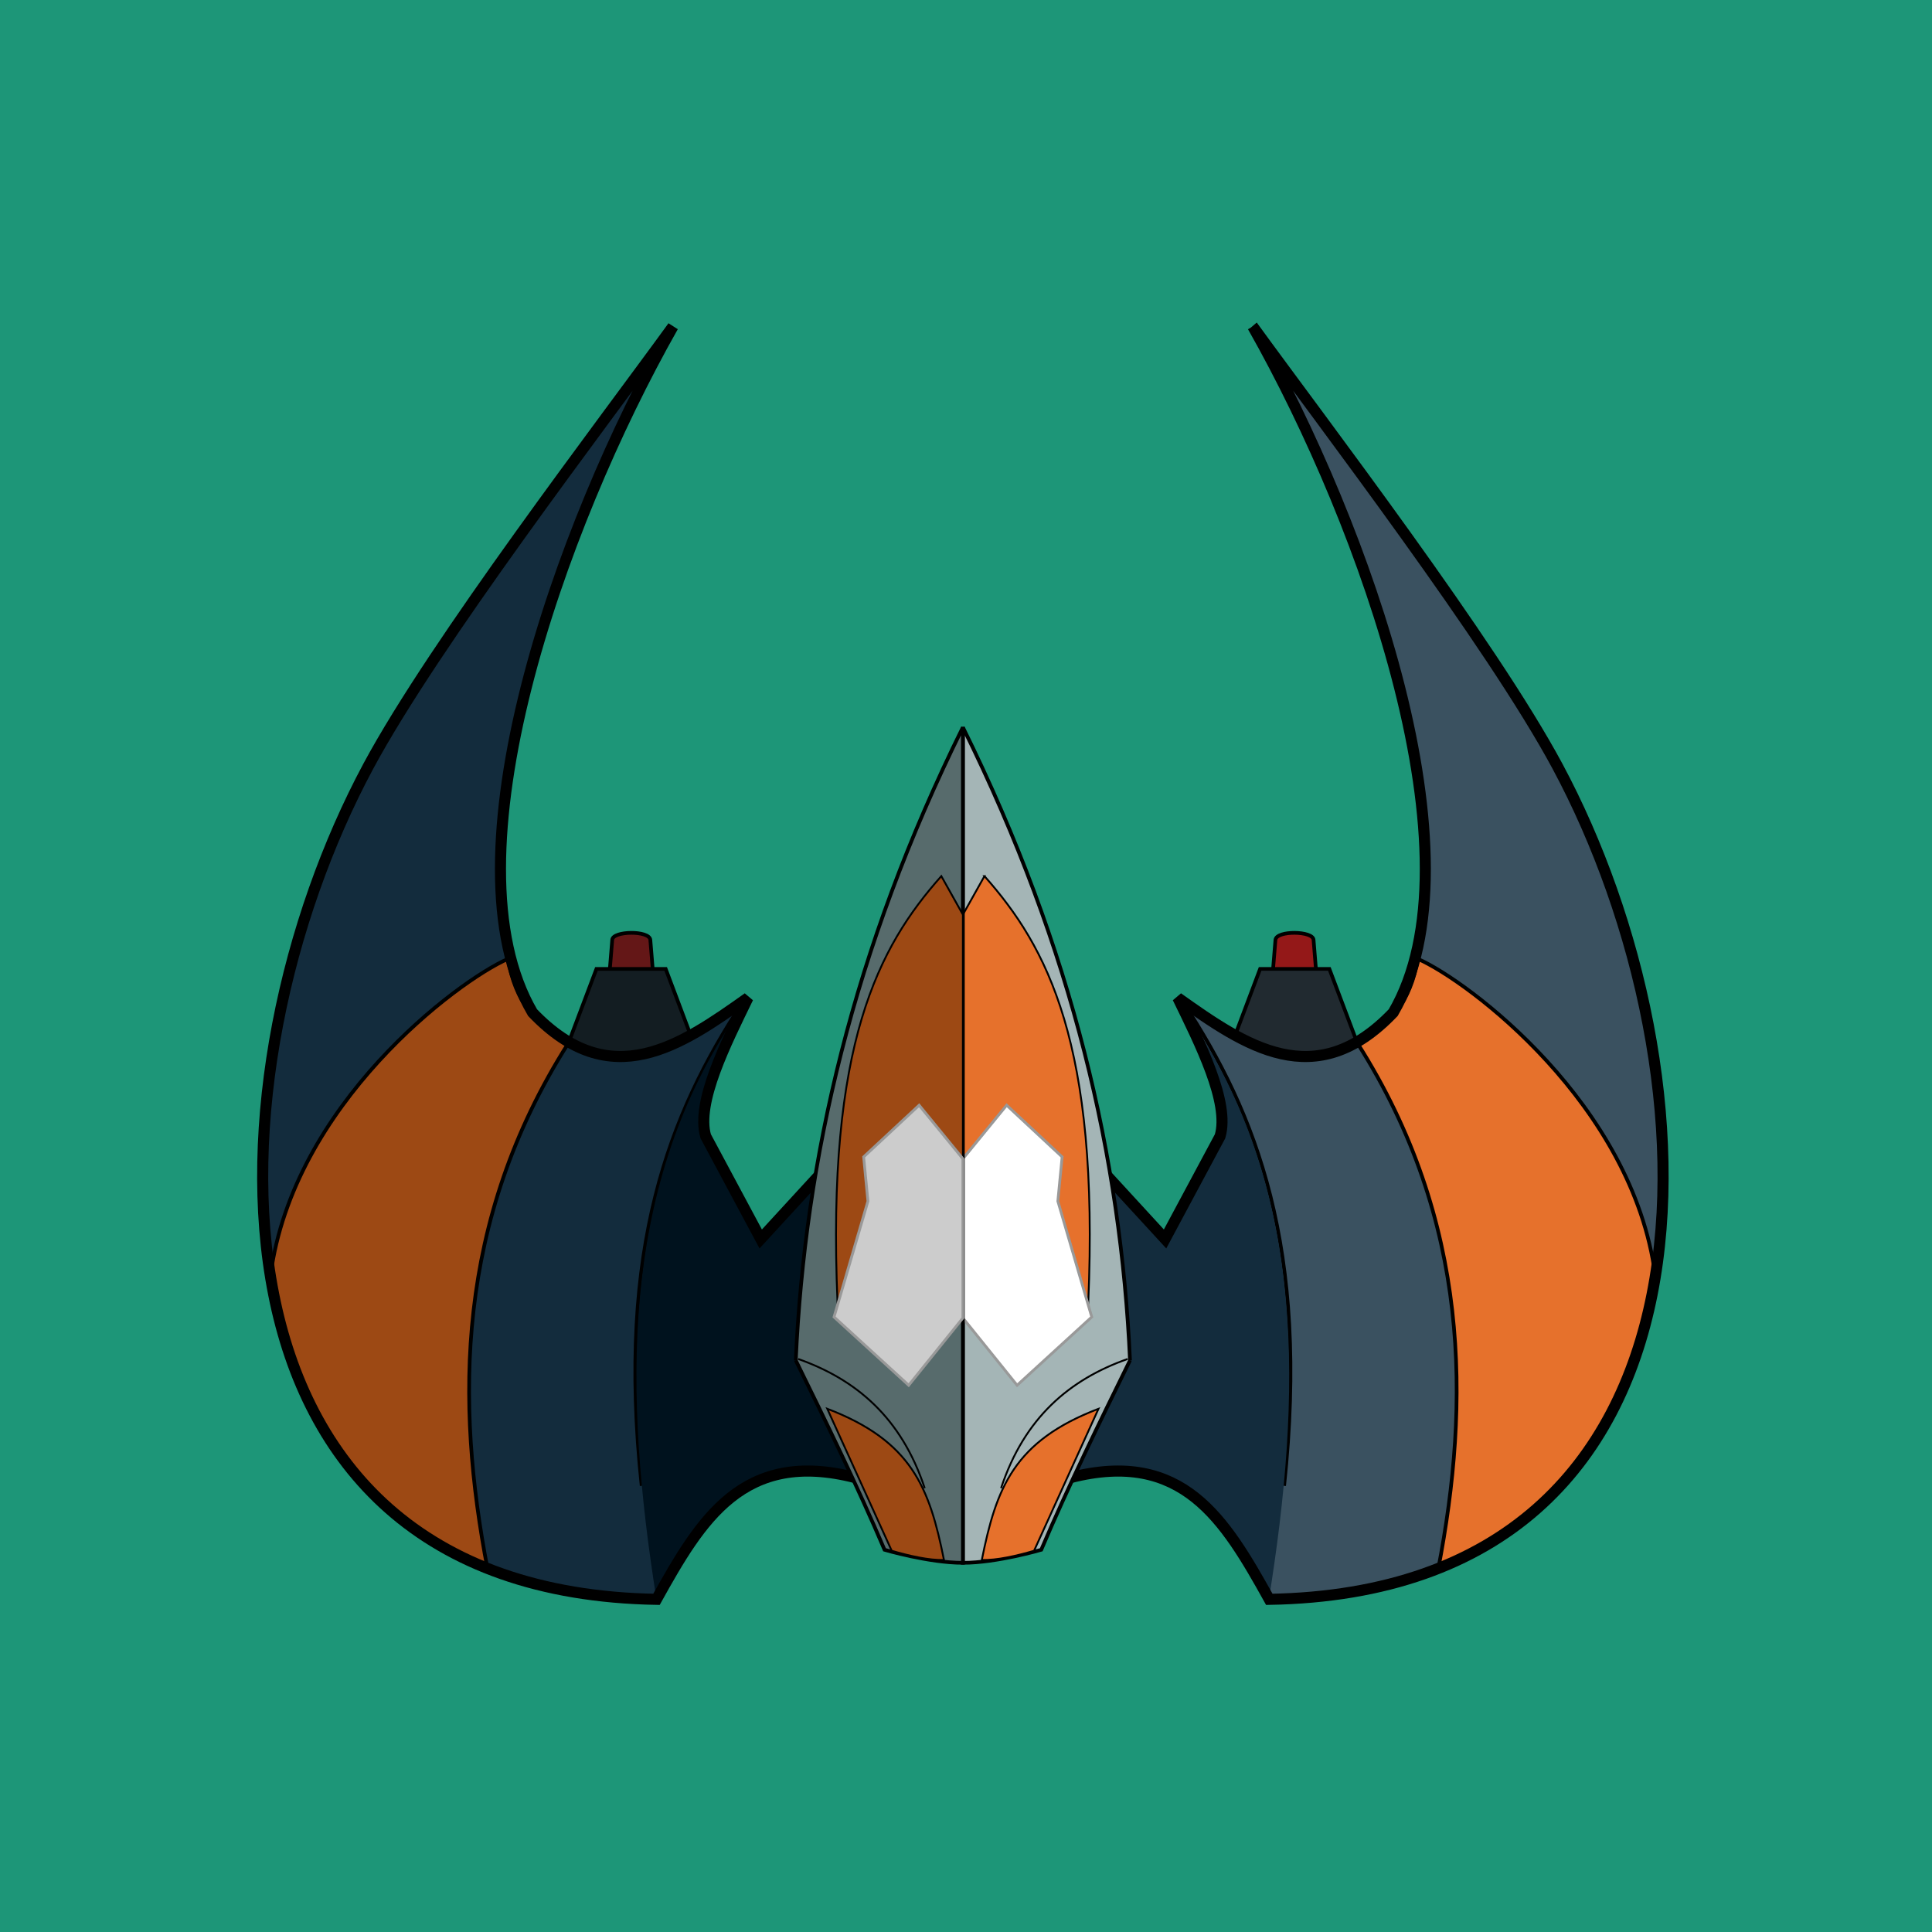 <?xml version="1.0" encoding="UTF-8" standalone="no"?>
<!-- Created with Inkscape (http://www.inkscape.org/) -->

<svg
   xmlns:dc="http://purl.org/dc/elements/1.1/"
   xmlns:cc="http://creativecommons.org/ns#"
   xmlns:rdf="http://www.w3.org/1999/02/22-rdf-syntax-ns#"
   xmlns:svg="http://www.w3.org/2000/svg"
   xmlns="http://www.w3.org/2000/svg"
   xmlns:sodipodi="http://sodipodi.sourceforge.net/DTD/sodipodi-0.dtd"
   xmlns:inkscape="http://www.inkscape.org/namespaces/inkscape"
   width="200"
   height="200"
   viewBox="0 0 52.917 52.917"
   version="1.1"
   id="svg8"
   enable-background="new"
   inkscape:version="0.92.3 (2405546, 2018-03-11)"
   sodipodi:docname="singularity_thumb.svg"
   inkscape:export-filename="C:\Users\steven.derdzinski\Google Drive\KrazyDevNinjas Website Files\html_With_Story\scripts\games\BeverageSelector\images\bottle_5.png"
   inkscape:export-xdpi="96"
   inkscape:export-ydpi="96">
  <defs
     id="defs2" />
  <sodipodi:namedview
     id="base"
     pagecolor="#ffffff"
     bordercolor="#666666"
     borderopacity="1.0"
     inkscape:pageopacity="0.0"
     inkscape:pageshadow="2"
     inkscape:zoom="2.8284271"
     inkscape:cx="54.694724"
     inkscape:cy="80.032105"
     inkscape:document-units="px"
     inkscape:current-layer="g931"
     showgrid="true"
     units="px"
     inkscape:showpageshadow="false"
     inkscape:snap-global="false"
     showguides="true"
     inkscape:guide-bbox="true"
     inkscape:snap-bbox="true"
     inkscape:bbox-paths="true"
     inkscape:bbox-nodes="true"
     inkscape:snap-bbox-edge-midpoints="true"
     inkscape:snap-bbox-midpoints="true"
     inkscape:snap-object-midpoints="false"
     inkscape:snap-center="false"
     inkscape:snap-text-baseline="false"
     inkscape:object-paths="true"
     inkscape:snap-intersection-paths="true"
     inkscape:snap-midpoints="true"
     inkscape:snap-smooth-nodes="true"
     inkscape:object-nodes="true"
     inkscape:snap-nodes="true"
     inkscape:snap-grids="false"
     inkscape:window-width="1920"
     inkscape:window-height="1137"
     inkscape:window-x="1912"
     inkscape:window-y="-8"
     inkscape:window-maximized="1"
     inkscape:snap-page="true">
    <inkscape:grid
       type="xygrid"
       id="grid815"
       empcolor="#ff0025"
       empopacity="0.251"
       empspacing="100" />
    <sodipodi:guide
       position="25.792,32.072"
       orientation="0,1"
       id="guide819"
       inkscape:locked="false" />
    <sodipodi:guide
       position="26.458,39.121"
       orientation="0,1"
       id="guide821"
       inkscape:locked="false" />
    <sodipodi:guide
       position="26.326,41.026"
       orientation="0,1"
       id="guide823"
       inkscape:locked="false" />
    <sodipodi:guide
       position="32.939,9.365"
       orientation="0,1"
       id="guide825"
       inkscape:locked="false" />
    <sodipodi:guide
       position="26.364,45.995"
       orientation="-0.707,0.707"
       id="guide828"
       inkscape:locked="false" />
    <sodipodi:guide
       position="26.364,45.995"
       orientation="0.707,0.707"
       id="guide830"
       inkscape:locked="false" />
    <sodipodi:guide
       position="23.119,46.371"
       orientation="1,0"
       id="guide832"
       inkscape:locked="false" />
    <sodipodi:guide
       position="29.798,38.687"
       orientation="1,0"
       id="guide834"
       inkscape:locked="false" />
    <sodipodi:guide
       position="17.508,11.092"
       orientation="1,0"
       id="guide52"
       inkscape:locked="false" />
    <sodipodi:guide
       position="24.474,29.17"
       orientation="0,1"
       id="guide56"
       inkscape:locked="false" />
    <sodipodi:guide
       position="22.733,41.026"
       orientation="1,0"
       id="guide58"
       inkscape:locked="false" />
    <sodipodi:guide
       position="30.233,41.026"
       orientation="1,0"
       id="guide60"
       inkscape:locked="false" />
    <sodipodi:guide
       position="26.364,45.995"
       orientation="0,1"
       id="guide3808"
       inkscape:locked="false" />
    <sodipodi:guide
       position="26.387,44.554"
       orientation="0,1"
       id="guide3810"
       inkscape:locked="false" />
    <sodipodi:guide
       position="25.372,37.609"
       orientation="0,1"
       id="guide841"
       inkscape:locked="false" />
    <sodipodi:guide
       position="17.505,6.37"
       orientation="0,1"
       id="guide849"
       inkscape:locked="false" />
    <sodipodi:guide
       position="35.414,6.184"
       orientation="0,1"
       id="guide851"
       inkscape:locked="false" />
    <sodipodi:guide
       position="17.508,7.307"
       orientation="0,1"
       id="guide853"
       inkscape:locked="false" />
    <sodipodi:guide
       position="14.155,32.072"
       orientation="-0.707,0.707"
       id="guide854"
       inkscape:locked="false" />
    <sodipodi:guide
       position="26.457,44.374"
       orientation="0.707,0.707"
       id="guide856"
       inkscape:locked="false" />
    <sodipodi:guide
       position="14.219,24.883"
       orientation="0,1"
       id="guide858"
       inkscape:locked="false" />
    <sodipodi:guide
       position="17.716,9.882"
       orientation="-0.707,0.707"
       id="guide860"
       inkscape:locked="false" />
    <sodipodi:guide
       position="26.459,18.625"
       orientation="0.707,0.707"
       id="guide862"
       inkscape:locked="false" />
    <sodipodi:guide
       position="62.143,26.907"
       orientation="0,1"
       id="guide921"
       inkscape:locked="false" />
    <sodipodi:guide
       position="11.934,39.121"
       orientation="1,0"
       id="guide955"
       inkscape:locked="false" />
    <sodipodi:guide
       position="4.53,39.121"
       orientation="1,0"
       id="guide957"
       inkscape:locked="false" />
  </sodipodi:namedview>
  <g
     inkscape:groupmode="layer"
     id="g931"
     inkscape:label="BKG_Color"
     style="display:inline">
    <rect
       style="opacity:1;fill:#1d9678;fill-opacity:1;fill-rule:nonzero;stroke:none;stroke-width:1.323;stroke-linecap:butt;stroke-linejoin:bevel;stroke-miterlimit:4;stroke-dasharray:none;stroke-opacity:1;paint-order:stroke fill markers"
       id="rect929"
       width="52.917"
       height="52.917"
       x="0"
       y="0" />
  </g>
  <g
     inkscape:groupmode="layer"
     id="layer1"
     inkscape:label="Singularity"
     style="display:inline">
    <g
       transform="matrix(0.058,0,0,0.058,6.849,14.338)"
       style="display:inline"
       id="g4566">
      <path
         inkscape:export-ydpi="130.12"
         inkscape:export-xdpi="130.12"
         inkscape:export-filename="C:\Users\sderdzin\Google Drive\KrazyDevNinjas Website Files\html\scripts\games\Singularity!\images\hero.png"
         style="opacity:1;fill:#941818;fill-opacity:1;fill-rule:evenodd;stroke:#000000;stroke-width:1.744;stroke-miterlimit:4;stroke-dasharray:none;stroke-opacity:1"
         d="m 502.214,196.561 c -0.328,-4.196 -17.381,-4.468 -17.981,0 l -1.634,20.051 h 21.25 z"
         id="path4265"
         inkscape:connector-curvature="0"
         sodipodi:nodetypes="ccccc" />
      <path
         inkscape:export-ydpi="130.12"
         inkscape:export-xdpi="130.12"
         inkscape:export-filename="C:\Users\sderdzin\Google Drive\KrazyDevNinjas Website Files\html\scripts\games\Singularity!\images\hero.png"
         style="opacity:1;fill:#212a30;fill-opacity:1;fill-rule:evenodd;stroke:#000000;stroke-width:1.744;stroke-miterlimit:4;stroke-dasharray:none;stroke-opacity:1"
         d="m 509.679,210.346 h -32.692 l -16.564,44.026 16.564,82.385 h 32.692 l 20.051,-73.231 z"
         id="path4267"
         inkscape:connector-curvature="0"
         sodipodi:nodetypes="ccccccc" />
      <path
         inkscape:export-ydpi="130.12"
         inkscape:export-xdpi="130.12"
         inkscape:export-filename="C:\Users\sderdzin\Google Drive\KrazyDevNinjas Website Files\html\scripts\games\Singularity!\images\hero.png"
         style="opacity:1;fill:#3a5160;fill-opacity:1;fill-rule:evenodd;stroke:none;stroke-width:21.417;stroke-miterlimit:4;stroke-dasharray:none;stroke-opacity:1"
         d="m 473.531,-93.027 c 53.818,95.001 108.862,251.264 66.31,324.017 -36.82,38.559 -69.868,15.639 -101.72,-6.986 10.313,21.26 24.663,49.47 19.95,65.386 l -25.974,48.483 -42.183,-45.915 -30.185,-10.18 v 146.477 l 27.623,22.347 c 53.045,-13.657 72.939,19.66 93.968,57.456 C 704.452,504.231 694.871,259.014 617.416,114.649 586.199,56.464 506.261,-47.874 473.531,-93.027 Z"
         id="path4269"
         inkscape:connector-curvature="0"
         sodipodi:nodetypes="ccccccccccsc" />
      <path
         inkscape:export-ydpi="130.12"
         inkscape:export-xdpi="130.12"
         inkscape:export-filename="C:\Users\sderdzin\Google Drive\KrazyDevNinjas Website Files\html\scripts\games\Singularity!\images\hero.png"
         style="display:inline;opacity:1;fill:#e6712c;fill-opacity:1;fill-rule:evenodd;stroke:#000000;stroke-width:1.744;stroke-miterlimit:4;stroke-dasharray:none;stroke-opacity:1"
         d="m 551.45,205.595 c -3.269,19.981 -13.594,32.402 -28.357,40.069 53.122,83.728 53.189,169.411 37.971,248.257 55.937,-19.952 87.817,-70.088 102.481,-139.026 C 652.964,274.416 575.525,216.175 551.45,205.595 Z"
         id="path4271"
         inkscape:connector-curvature="0"
         sodipodi:nodetypes="ccccc" />
      <path
         inkscape:export-ydpi="130.12"
         inkscape:export-xdpi="130.12"
         inkscape:export-filename="C:\Users\sderdzin\Google Drive\KrazyDevNinjas Website Files\html\scripts\games\Singularity!\images\hero.png"
         style="display:inline;fill:none;fill-rule:evenodd;stroke:#000000;stroke-width:1.744px;stroke-linecap:butt;stroke-linejoin:miter;stroke-opacity:1"
         d="M 488.32,454.45 C 500.315,341.579 474.874,278.312 440.807,226.475"
         id="path4273"
         inkscape:connector-curvature="0"
         sodipodi:nodetypes="cc" />
      <path
         inkscape:export-ydpi="130.12"
         inkscape:export-xdpi="130.12"
         inkscape:export-filename="C:\Users\sderdzin\Google Drive\KrazyDevNinjas Website Files\html\scripts\games\Singularity!\images\hero.png"
         sodipodi:nodetypes="cccccccsc"
         inkscape:connector-curvature="0"
         id="path4188"
         d="m 431.805,338.527 -42.182,-45.915 -38.903,-10.18 v 146.477 l 36.341,22.347 c 53.045,-13.657 72.939,19.66 93.968,57.456 15.551,-96.58 17.957,-191.768 -35.58,-272.626 4.084,16.735 18.949,39.209 15.089,50.321 -6.35,18.277 -23.39,33.877 -28.733,52.121 z"
         style="display:inline;opacity:1;fill:#132c3d;fill-opacity:1;fill-rule:evenodd;stroke:none;stroke-width:21.417;stroke-miterlimit:4;stroke-dasharray:none;stroke-opacity:1" />
      <path
         inkscape:export-ydpi="130.12"
         inkscape:export-xdpi="130.12"
         inkscape:export-filename="C:\Users\sderdzin\Google Drive\KrazyDevNinjas Website Files\html\scripts\games\Singularity!\images\hero.png"
         sodipodi:nodetypes="ccccccccccsc"
         inkscape:connector-curvature="0"
         id="path4275"
         d="m 473.531,-93.027 c 53.818,95.001 108.862,251.264 66.31,324.017 -36.82,38.559 -69.868,15.639 -101.72,-6.986 10.313,21.26 24.663,49.47 19.95,65.386 l -25.974,48.483 -42.183,-45.915 -53.288,-10.18 v 146.477 l 50.726,22.347 c 53.045,-13.657 72.939,19.66 93.968,57.456 C 704.452,504.231 694.871,259.014 617.416,114.649 586.199,56.464 506.261,-47.874 473.531,-93.027 Z"
         style="opacity:1;fill:none;fill-opacity:1;fill-rule:evenodd;stroke:#000000;stroke-width:5.231;stroke-miterlimit:4;stroke-dasharray:none;stroke-opacity:1" />
      <path
         inkscape:export-ydpi="130.12"
         inkscape:export-xdpi="130.12"
         inkscape:export-filename="C:\Users\sderdzin\Google Drive\KrazyDevNinjas Website Files\html\scripts\games\Singularity!\images\hero.png"
         style="opacity:1;fill:#a4b5b6;fill-opacity:1;fill-rule:evenodd;stroke:#000000;stroke-width:1.744;stroke-miterlimit:4;stroke-dasharray:none;stroke-opacity:1"
         d="m 415.545,395.229 c -4.32,-95.111 -26.984,-194.018 -78.918,-298.981 V 490.815 c 16.128,0 36.999,-6.165 36.999,-6.165 12.852,-30.181 27.361,-59.809 41.919,-89.422 z"
         id="path4277"
         inkscape:connector-curvature="0"
         sodipodi:nodetypes="ccccc" />
      <path
         inkscape:export-ydpi="130.12"
         inkscape:export-xdpi="130.12"
         inkscape:export-filename="C:\Users\sderdzin\Google Drive\KrazyDevNinjas Website Files\html\scripts\games\Singularity!\images\hero.png"
         style="opacity:1;fill:#e6712c;fill-opacity:1;fill-rule:evenodd;stroke:#000000;stroke-width:0.872;stroke-miterlimit:4;stroke-dasharray:none;stroke-opacity:1"
         d="m 346.81,166.536 -10.184,18.186 v 176.01 l 59.192,7.397 C 401.143,245.521 376.387,199.863 346.81,166.536 Z"
         id="path4279"
         inkscape:connector-curvature="0"
         sodipodi:nodetypes="ccccc" />
      <path
         inkscape:export-ydpi="130.12"
         inkscape:export-xdpi="130.12"
         inkscape:export-filename="C:\Users\sderdzin\Google Drive\KrazyDevNinjas Website Files\html\scripts\games\Singularity!\images\hero.png"
         style="opacity:1;fill:#e6712c;fill-opacity:1;fill-rule:evenodd;stroke:#000000;stroke-width:0.872;stroke-miterlimit:4;stroke-dasharray:none;stroke-opacity:1"
         d="m 400.673,418.062 c -39.918,15.255 -48.289,37.299 -55.108,71.381 6.773,0.326 16.931,-2.03 24.67,-4.318 z"
         id="path4281"
         inkscape:connector-curvature="0"
         sodipodi:nodetypes="cccc" />
      <path
         inkscape:export-ydpi="130.12"
         inkscape:export-xdpi="130.12"
         inkscape:export-filename="C:\Users\sderdzin\Google Drive\KrazyDevNinjas Website Files\html\scripts\games\Singularity!\images\hero.png"
         style="fill:none;fill-rule:evenodd;stroke:#000000;stroke-width:0.872;stroke-linecap:butt;stroke-linejoin:miter;stroke-miterlimit:4;stroke-dasharray:none;stroke-opacity:1"
         d="m 414.423,394.544 c -27.363,9.66 -48.743,27.691 -59.772,61.011"
         id="path4283"
         inkscape:connector-curvature="0"
         sodipodi:nodetypes="cc" />
      <path
         inkscape:export-ydpi="130.12"
         inkscape:export-xdpi="130.12"
         inkscape:export-filename="C:\Users\sderdzin\Google Drive\KrazyDevNinjas Website Files\html\scripts\games\Singularity!\images\hero.png"
         style="opacity:1;fill:#ffffff;fill-opacity:1;fill-rule:evenodd;stroke:#999999;stroke-width:1.308;stroke-miterlimit:4;stroke-dasharray:none;stroke-opacity:1"
         d="m 357.29,274.724 -20.663,25.274 v 75.219 l 25.595,31.748 35.255,-32.242 -16.01,-54.684 2.02,-20.917 z"
         id="path4285"
         inkscape:connector-curvature="0"
         sodipodi:nodetypes="cccccccc" />
      <path
         inkscape:export-ydpi="130.12"
         inkscape:export-xdpi="130.12"
         inkscape:export-filename="C:\Users\sderdzin\Google Drive\KrazyDevNinjas Website Files\html\scripts\games\Singularity!\images\hero.png"
         sodipodi:nodetypes="ccccc"
         inkscape:connector-curvature="0"
         id="rect4198-3"
         d="m 171.037,196.561 c 0.328,-4.196 17.382,-4.468 17.981,0 l 1.634,20.051 h -21.25 z"
         style="display:inline;opacity:1;fill:#641717;fill-opacity:1;fill-rule:evenodd;stroke:#000000;stroke-width:1.744;stroke-miterlimit:4;stroke-dasharray:none;stroke-opacity:1" />
      <path
         inkscape:export-ydpi="130.12"
         inkscape:export-xdpi="130.12"
         inkscape:export-filename="C:\Users\sderdzin\Google Drive\KrazyDevNinjas Website Files\html\scripts\games\Singularity!\images\hero.png"
         sodipodi:nodetypes="ccccccc"
         inkscape:connector-curvature="0"
         id="rect4195-2"
         d="m 163.573,210.346 h 32.692 l 16.564,44.026 -16.564,82.385 h -32.692 L 143.521,263.526 Z"
         style="display:inline;opacity:1;fill:#131d22;fill-opacity:1;fill-rule:evenodd;stroke:#000000;stroke-width:1.744;stroke-miterlimit:4;stroke-dasharray:none;stroke-opacity:1" />
      <path
         inkscape:export-ydpi="130.12"
         inkscape:export-xdpi="130.12"
         inkscape:export-filename="C:\Users\sderdzin\Google Drive\KrazyDevNinjas Website Files\html\scripts\games\Singularity!\images\hero.png"
         sodipodi:nodetypes="ccccccccccsc"
         inkscape:connector-curvature="0"
         id="rect4191-1"
         d="M 199.72,-93.027 C 145.902,1.974 90.858,158.237 133.41,230.99 c 36.82,38.559 69.868,15.639 101.72,-6.986 -10.313,21.26 -24.663,49.47 -19.95,65.386 l 25.974,48.483 42.183,-45.915 38.903,-10.18 v 146.477 l -36.341,22.347 c -53.045,-13.657 -72.939,19.66 -93.968,57.456 C -31.201,504.231 -21.62,259.014 55.835,114.649 87.053,56.464 166.99,-47.874 199.72,-93.027 Z"
         style="display:inline;opacity:1;fill:#132c3d;fill-opacity:1;fill-rule:evenodd;stroke:none;stroke-width:21.417;stroke-miterlimit:4;stroke-dasharray:none;stroke-opacity:1" />
      <path
         inkscape:export-ydpi="130.12"
         inkscape:export-xdpi="130.12"
         inkscape:export-filename="C:\Users\sderdzin\Google Drive\KrazyDevNinjas Website Files\html\scripts\games\Singularity!\images\hero.png"
         sodipodi:nodetypes="ccccc"
         inkscape:connector-curvature="0"
         id="rect4219-7"
         d="m 121.802,205.595 c 3.269,19.981 13.595,32.402 28.357,40.069 C 97.036,329.392 96.97,415.075 112.187,493.922 56.25,473.97 24.37,423.833 9.706,354.895 20.288,274.416 97.726,216.175 121.802,205.595 Z"
         style="display:inline;opacity:1;fill:#9d4914;fill-opacity:1;fill-rule:evenodd;stroke:#000000;stroke-width:1.744;stroke-miterlimit:4;stroke-dasharray:none;stroke-opacity:1" />
      <path
         inkscape:export-ydpi="130.12"
         inkscape:export-xdpi="130.12"
         inkscape:export-filename="C:\Users\sderdzin\Google Drive\KrazyDevNinjas Website Files\html\scripts\games\Singularity!\images\hero.png"
         sodipodi:nodetypes="cc"
         inkscape:connector-curvature="0"
         id="path4222-2"
         d="M 184.932,454.45 C 172.936,341.579 198.377,278.312 232.444,226.475"
         style="display:inline;fill:none;fill-rule:evenodd;stroke:#000000;stroke-width:1.744px;stroke-linecap:butt;stroke-linejoin:miter;stroke-opacity:1" />
      <path
         inkscape:export-ydpi="130.12"
         inkscape:export-xdpi="130.12"
         inkscape:export-filename="C:\Users\sderdzin\Google Drive\KrazyDevNinjas Website Files\html\scripts\games\Singularity!\images\hero.png"
         style="display:inline;opacity:1;fill:#00121e;fill-opacity:1;fill-rule:evenodd;stroke:none;stroke-width:21.417;stroke-miterlimit:4;stroke-dasharray:none;stroke-opacity:1"
         d="m 241.154,337.873 42.183,-45.915 38.903,-10.18 v 146.477 l -36.341,22.347 c -53.045,-13.657 -72.939,19.66 -93.968,57.456 -15.388,-96.744 -17.353,-192.372 35.579,-272.626 -4.084,16.735 -18.949,39.209 -15.089,50.321 6.349,18.277 23.39,33.876 28.733,52.121 z"
         id="path4186"
         inkscape:connector-curvature="0"
         sodipodi:nodetypes="cccccccsc" />
      <path
         inkscape:export-ydpi="130.12"
         inkscape:export-xdpi="130.12"
         inkscape:export-filename="C:\Users\sderdzin\Google Drive\KrazyDevNinjas Website Files\html\scripts\games\Singularity!\images\hero.png"
         style="opacity:1;fill:none;fill-opacity:1;fill-rule:evenodd;stroke:#000000;stroke-width:5.231;stroke-miterlimit:4;stroke-dasharray:none;stroke-opacity:1"
         d="M 199.72,-93.027 C 145.902,1.974 90.858,158.237 133.41,230.99 c 36.82,38.559 69.868,15.639 101.72,-6.986 -10.313,21.26 -24.663,49.47 -19.95,65.386 l 25.974,48.483 42.183,-45.915 34.544,22.076 2.615,105.503 -34.598,31.065 c -53.045,-13.657 -72.939,19.66 -93.968,57.456 C -31.201,504.231 -21.62,259.014 55.835,114.649 87.053,56.464 166.99,-47.874 199.72,-93.027 Z"
         id="path4224-6"
         inkscape:connector-curvature="0"
         sodipodi:nodetypes="ccccccccccsc" />
      <path
         inkscape:export-ydpi="130.12"
         inkscape:export-xdpi="130.12"
         inkscape:export-filename="C:\Users\sderdzin\Google Drive\KrazyDevNinjas Website Files\html\scripts\games\Singularity!\images\hero.png"
         sodipodi:nodetypes="ccccc"
         inkscape:connector-curvature="0"
         id="rect4202-3"
         d="m 257.706,395.229 c 4.32,-95.111 26.984,-194.018 78.918,-298.981 V 490.815 c -16.128,0 -36.999,-6.165 -36.999,-6.165 -12.852,-30.181 -27.361,-59.809 -41.919,-89.422 z"
         style="opacity:1;fill:#576b6c;fill-opacity:1;fill-rule:evenodd;stroke:#000000;stroke-width:1.744;stroke-miterlimit:4;stroke-dasharray:none;stroke-opacity:1" />
      <path
         inkscape:export-ydpi="130.12"
         inkscape:export-xdpi="130.12"
         inkscape:export-filename="C:\Users\sderdzin\Google Drive\KrazyDevNinjas Website Files\html\scripts\games\Singularity!\images\hero.png"
         sodipodi:nodetypes="ccccc"
         inkscape:connector-curvature="0"
         id="rect4210-4"
         d="m 326.441,166.536 10.183,18.186 v 176.01 l -59.191,7.397 c -5.324,-122.608 19.432,-168.266 49.008,-201.593 z"
         style="opacity:1;fill:#9d4914;fill-opacity:1;fill-rule:evenodd;stroke:#000000;stroke-width:0.872;stroke-miterlimit:4;stroke-dasharray:none;stroke-opacity:1" />
      <path
         inkscape:export-ydpi="130.12"
         inkscape:export-xdpi="130.12"
         inkscape:export-filename="C:\Users\sderdzin\Google Drive\KrazyDevNinjas Website Files\html\scripts\games\Singularity!\images\hero.png"
         sodipodi:nodetypes="cccc"
         inkscape:connector-curvature="0"
         id="rect4213-9"
         d="m 272.578,418.062 c 39.918,15.255 48.288,37.299 55.108,71.381 -6.773,0.326 -16.931,-2.03 -24.67,-4.318 z"
         style="opacity:1;fill:#9d4914;fill-opacity:1;fill-rule:evenodd;stroke:#000000;stroke-width:0.872;stroke-miterlimit:4;stroke-dasharray:none;stroke-opacity:1" />
      <path
         inkscape:export-ydpi="130.12"
         inkscape:export-xdpi="130.12"
         inkscape:export-filename="C:\Users\sderdzin\Google Drive\KrazyDevNinjas Website Files\html\scripts\games\Singularity!\images\hero.png"
         sodipodi:nodetypes="cc"
         inkscape:connector-curvature="0"
         id="path4216-5"
         d="m 258.829,394.544 c 27.363,9.66 48.743,27.691 59.771,61.011"
         style="fill:none;fill-rule:evenodd;stroke:#000000;stroke-width:0.872;stroke-linecap:butt;stroke-linejoin:miter;stroke-miterlimit:4;stroke-dasharray:none;stroke-opacity:1" />
      <path
         inkscape:export-ydpi="130.12"
         inkscape:export-xdpi="130.12"
         inkscape:export-filename="C:\Users\sderdzin\Google Drive\KrazyDevNinjas Website Files\html\scripts\games\Singularity!\images\hero.png"
         sodipodi:nodetypes="cccccccc"
         inkscape:connector-curvature="0"
         id="rect4206-5"
         d="m 315.961,274.724 20.663,25.274 v 75.219 l -25.595,31.748 -35.255,-32.242 16.01,-54.684 -2.02,-20.917 z"
         style="display:inline;opacity:1;fill:#cccccc;fill-opacity:1;fill-rule:evenodd;stroke:#999999;stroke-width:1.308;stroke-miterlimit:4;stroke-dasharray:none;stroke-opacity:1" />
    </g>
  </g>
</svg>
